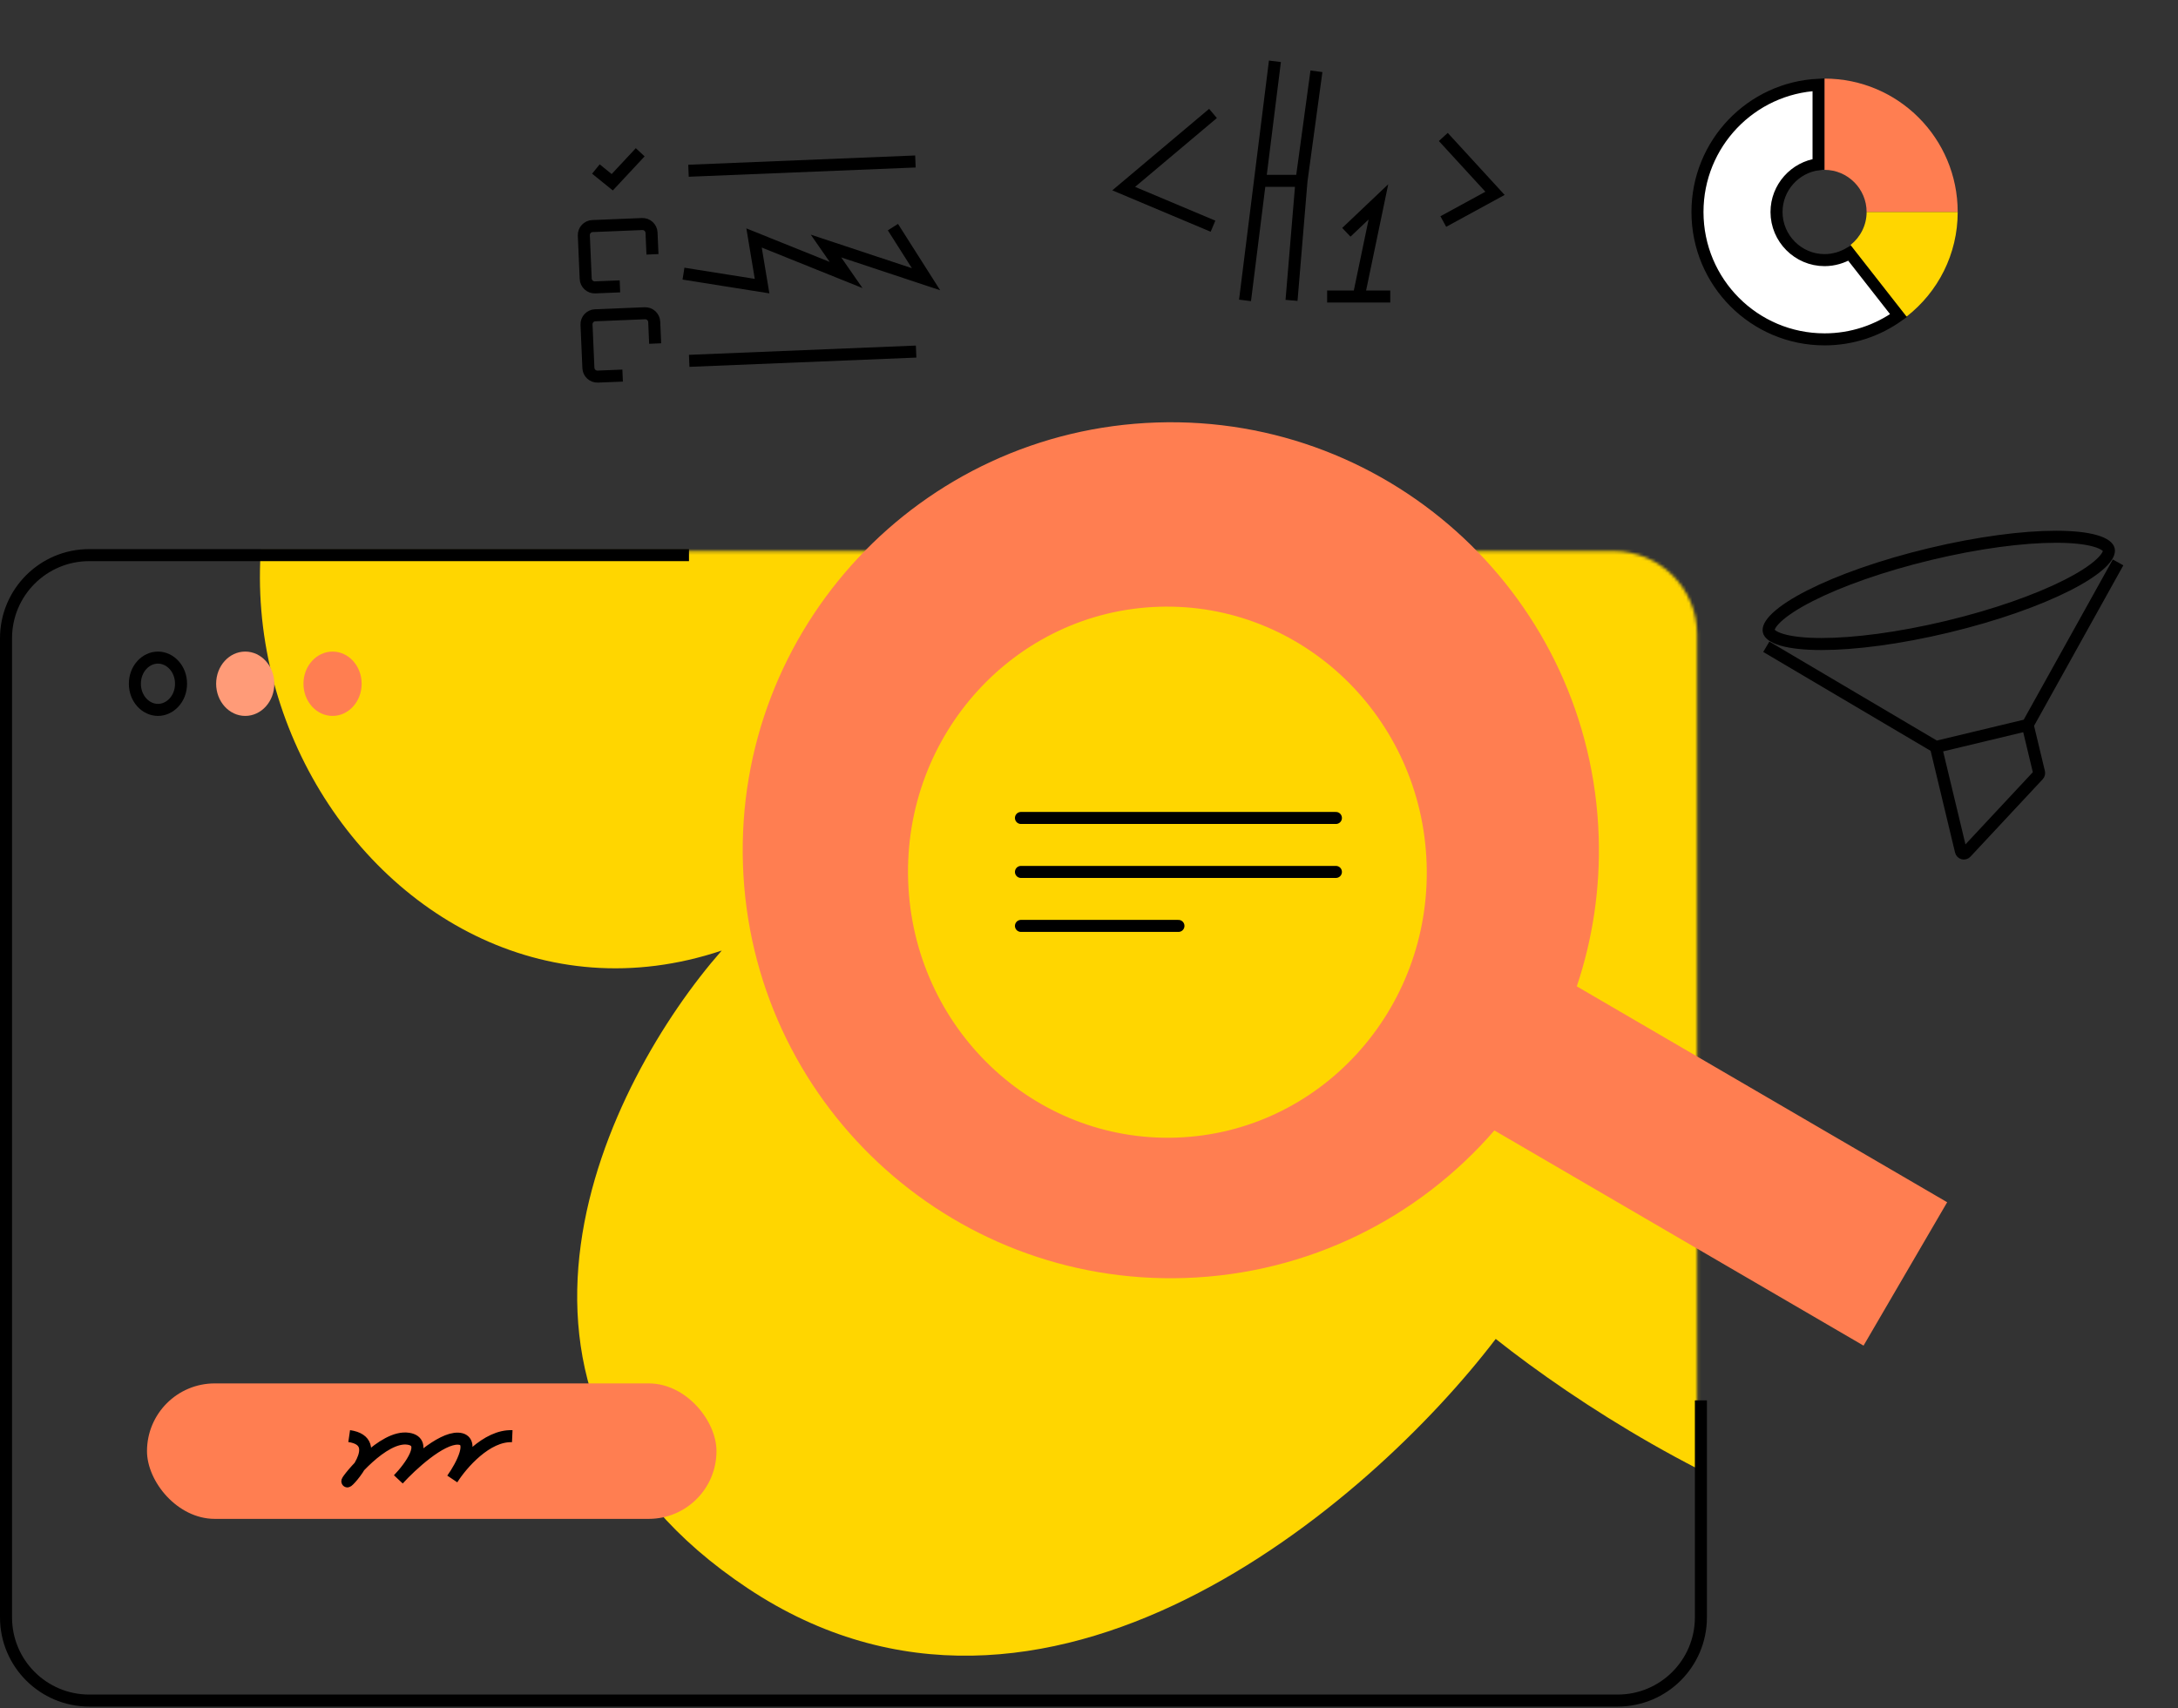 <?xml version="1.0" encoding="UTF-8"?> <svg xmlns="http://www.w3.org/2000/svg" width="724" height="568" viewBox="0 0 724 568" fill="none"><rect x="0" y="0" width="724" height="568" fill="#333333" stroke="none"/><mask id="mask0_8743_21946" style="mask-type:alpha" maskUnits="userSpaceOnUse" x="3" y="183" width="562" height="382"><path d="M3.102 536.47V200.745C3.102 191.087 10.931 183.258 20.589 183.258H536.493C551.767 183.258 564.149 195.639 564.149 210.913V536.47C564.149 551.743 551.767 564.125 536.493 564.125H30.757C15.483 564.125 3.102 551.743 3.102 536.47Z" fill="#D9D9D9"></path></mask><g mask="url(#mask0_8743_21946)"><path d="M248.634 528.15C150.172 462.747 201.793 359.504 239.911 316.057C121.82 355.589 22.959 187.527 136.541 85.595C254.635 -20.386 367.87 69.765 406.908 124.538C420.022 58.297 482.971 26.099 524.637 31.794C657.909 50.009 731.981 189.903 752.358 257.574C766.348 303.486 781.103 413.377 728.204 485.642C675.305 557.907 552.16 488.782 497.2 445.186C455.37 500.092 347.096 593.554 248.634 528.15Z" fill="#FFD600"></path></g><path d="M229.031 184.578H29.655C14.382 184.578 2 196.96 2 212.233V537.779C2 553.052 14.382 565.434 29.655 565.434H537.75C553.023 565.434 565.405 553.052 565.405 537.779V465.622" stroke="black" stroke-width="4"></path><ellipse cx="9.672" cy="10.696" rx="9.672" ry="10.696" transform="matrix(-1 0 0 1 120.219 216.648)" fill="#FF7E51"></ellipse><ellipse cx="9.672" cy="10.696" rx="9.672" ry="10.696" transform="matrix(-1 0 0 1 91.191 216.648)" fill="#FF9B78"></ellipse><path d="M52.508 218.648C48.455 218.648 44.835 222.347 44.835 227.344C44.835 232.34 48.455 236.04 52.508 236.04C56.56 236.04 60.18 232.34 60.18 227.344C60.18 222.348 56.56 218.649 52.508 218.648Z" stroke="black" stroke-width="4"></path><rect x="48.863" y="459.977" width="189.306" height="45.043" rx="22.521" fill="#FF7E51"></rect><path d="M119.492 487.594C117.748 490.501 115.438 492.82 115.449 492.538C115.459 492.294 117.057 490.149 119.492 487.594C123.702 483.176 130.414 477.533 135.75 478.375C141.996 479.361 137.171 486.63 133.316 490.915C137.891 486.104 146.863 478.107 152.31 478.35C157.55 478.584 154.281 485.695 151.336 490.284C151.008 490.796 150.684 491.276 150.375 491.712C150.654 491.271 150.976 490.792 151.336 490.284C154.281 485.695 157.55 478.584 152.31 478.35C146.863 478.107 137.891 486.104 133.316 490.915C133.013 491.251 132.716 491.57 132.43 491.865C132.703 491.566 132.999 491.248 133.316 490.915C137.171 486.63 141.996 479.361 135.75 478.375C130.414 477.533 123.702 483.176 119.492 487.594Z" fill="#FF7E51"></path><path d="M116.073 477.497C128.418 479.288 115.422 493.205 115.449 492.538C115.477 491.872 127.328 477.046 135.75 478.375C142.487 479.438 136.344 487.812 132.43 491.865C136.63 487.252 146.485 478.091 152.31 478.35C158.134 478.61 153.447 487.366 150.375 491.712C153.469 486.827 161.782 477.152 170.282 477.531" stroke="black" stroke-width="4"></path><path d="M246.967 287.4C249.561 365.95 315.342 427.524 393.892 424.93C435.141 423.568 471.707 404.78 496.759 375.87L619.471 447.416L647.268 399.741L524.149 327.958C529.399 312.308 532 295.473 531.423 278.006C528.829 199.456 463.048 137.881 384.498 140.475C305.948 143.069 244.373 208.85 246.967 287.4ZM301.883 292.846C300.274 244.106 337.551 203.32 385.144 201.748C432.737 200.177 472.624 238.414 474.234 287.154C475.843 335.894 438.566 376.681 390.973 378.253C343.38 379.824 303.493 341.586 301.883 292.846Z" fill="#FF7E51"></path><path d="M339.383 271.969H444.077" stroke="black" stroke-width="4" stroke-linecap="round"></path><path d="M339.383 289.914H444.077" stroke="black" stroke-width="4" stroke-linecap="round"></path><path d="M339.383 307.859H391.73" stroke="black" stroke-width="4" stroke-linecap="round"></path><path d="M228.867 56.773L304.298 53.694" stroke="black" stroke-width="4"></path><path d="M229.102 119.977L304.532 116.898" stroke="black" stroke-width="4"></path><path d="M296.82 75.519L307.824 92.838L274.567 81.801L281.256 91.435L250.659 79.124L253.323 95.132L227.202 90.984" stroke="black" stroke-width="4"></path><mask id="path-17-inside-1_8743_21946" fill="white"><rect width="24.016" height="20.405" rx="3" transform="matrix(0.999 -0.041 0.043 0.999 192.359 46.039)"></rect></mask><rect width="24.016" height="20.405" rx="3" transform="matrix(0.999 -0.041 0.043 0.999 192.359 46.039)" stroke="black" stroke-width="8" mask="url(#path-17-inside-1_8743_21946)"></rect><path d="M216.891 84.564L216.58 77.368C216.509 75.712 215.109 74.425 213.454 74.493L196.943 75.167C195.287 75.234 194.003 76.631 194.075 78.286L194.696 92.678C194.767 94.334 196.167 95.621 197.822 95.553L206.078 95.216" stroke="black" stroke-width="4"></path><path d="M217.785 114.228L217.475 107.032C217.403 105.376 216.004 104.089 214.348 104.157L197.837 104.831C196.182 104.898 194.898 106.295 194.969 107.95L195.59 122.342C195.662 123.998 197.062 125.285 198.717 125.217L206.972 124.88" stroke="black" stroke-width="4"></path><path d="M212.815 50.632L203.522 60.6L198.081 56.199" stroke="black" stroke-width="4" stroke-miterlimit="10"></path><path d="M641.58 184.226C657.619 180.379 672.451 178.472 683.442 178.472C688.954 178.472 693.386 178.951 696.488 179.845C699.766 180.789 700.812 181.962 701 182.747C701.188 183.531 700.788 185.05 698.295 187.378C695.935 189.582 692.203 192.021 687.291 194.521C677.496 199.506 663.413 204.535 647.374 208.382C631.334 212.229 616.502 214.136 605.511 214.136C600 214.136 595.569 213.655 592.466 212.762C589.188 211.818 588.141 210.646 587.953 209.861C587.765 209.077 588.166 207.557 590.659 205.228C593.019 203.025 596.75 200.587 601.662 198.087C611.457 193.102 625.54 188.073 641.58 184.226Z" stroke="black" stroke-width="4"></path><path d="M587.141 215.047L643.522 248.363M643.522 248.363L674.028 241.046M643.522 248.363L651.837 283.03C652.023 283.805 652.996 284.062 653.54 283.479L677.567 257.725C677.796 257.479 677.887 257.136 677.809 256.809L674.028 241.046M674.028 241.046L704.078 186.999" stroke="black" stroke-width="4"></path><path d="M403.221 37.719L373.535 62.71L403.221 75.213" stroke="black" stroke-width="4"></path><path d="M479.777 45.539L496.964 64.28L479.777 73.659" stroke="black" stroke-width="4"></path><path d="M423.804 20.383L418.835 60.129M413.867 99.876L418.835 60.129M418.835 60.129H432.637M432.637 60.129L437.605 23.698M432.637 60.129L429.325 99.876" stroke="black" stroke-width="4"></path><path d="M447.546 77.237L458.21 67.117L451.653 98.594H441.16H462.145" stroke="black" stroke-width="4"></path><path d="M604.517 54.605C596.659 55.598 590.543 62.36 590.543 70.485C590.543 79.289 597.722 86.491 606.517 86.491C609.581 86.491 612.431 85.593 614.923 84.135L631.168 104.893C624.117 109.952 615.606 112.838 606.517 112.838C583.171 112.838 564.266 93.895 564.266 70.485C564.266 47.748 582.101 29.226 604.517 28.181V54.605Z" fill="white" stroke="black" stroke-width="4"></path><path d="M620.49 70.485H650.767C650.767 45.975 630.97 26.133 606.516 26.133V56.479C614.201 56.479 620.49 62.782 620.49 70.485Z" fill="#FF7E51"></path><path d="M650.771 70.484H620.493C620.493 74.92 618.397 78.888 615.137 81.456L633.769 105.266C644.249 97.096 650.771 84.49 650.771 70.484Z" fill="#FFD600"></path></svg> 